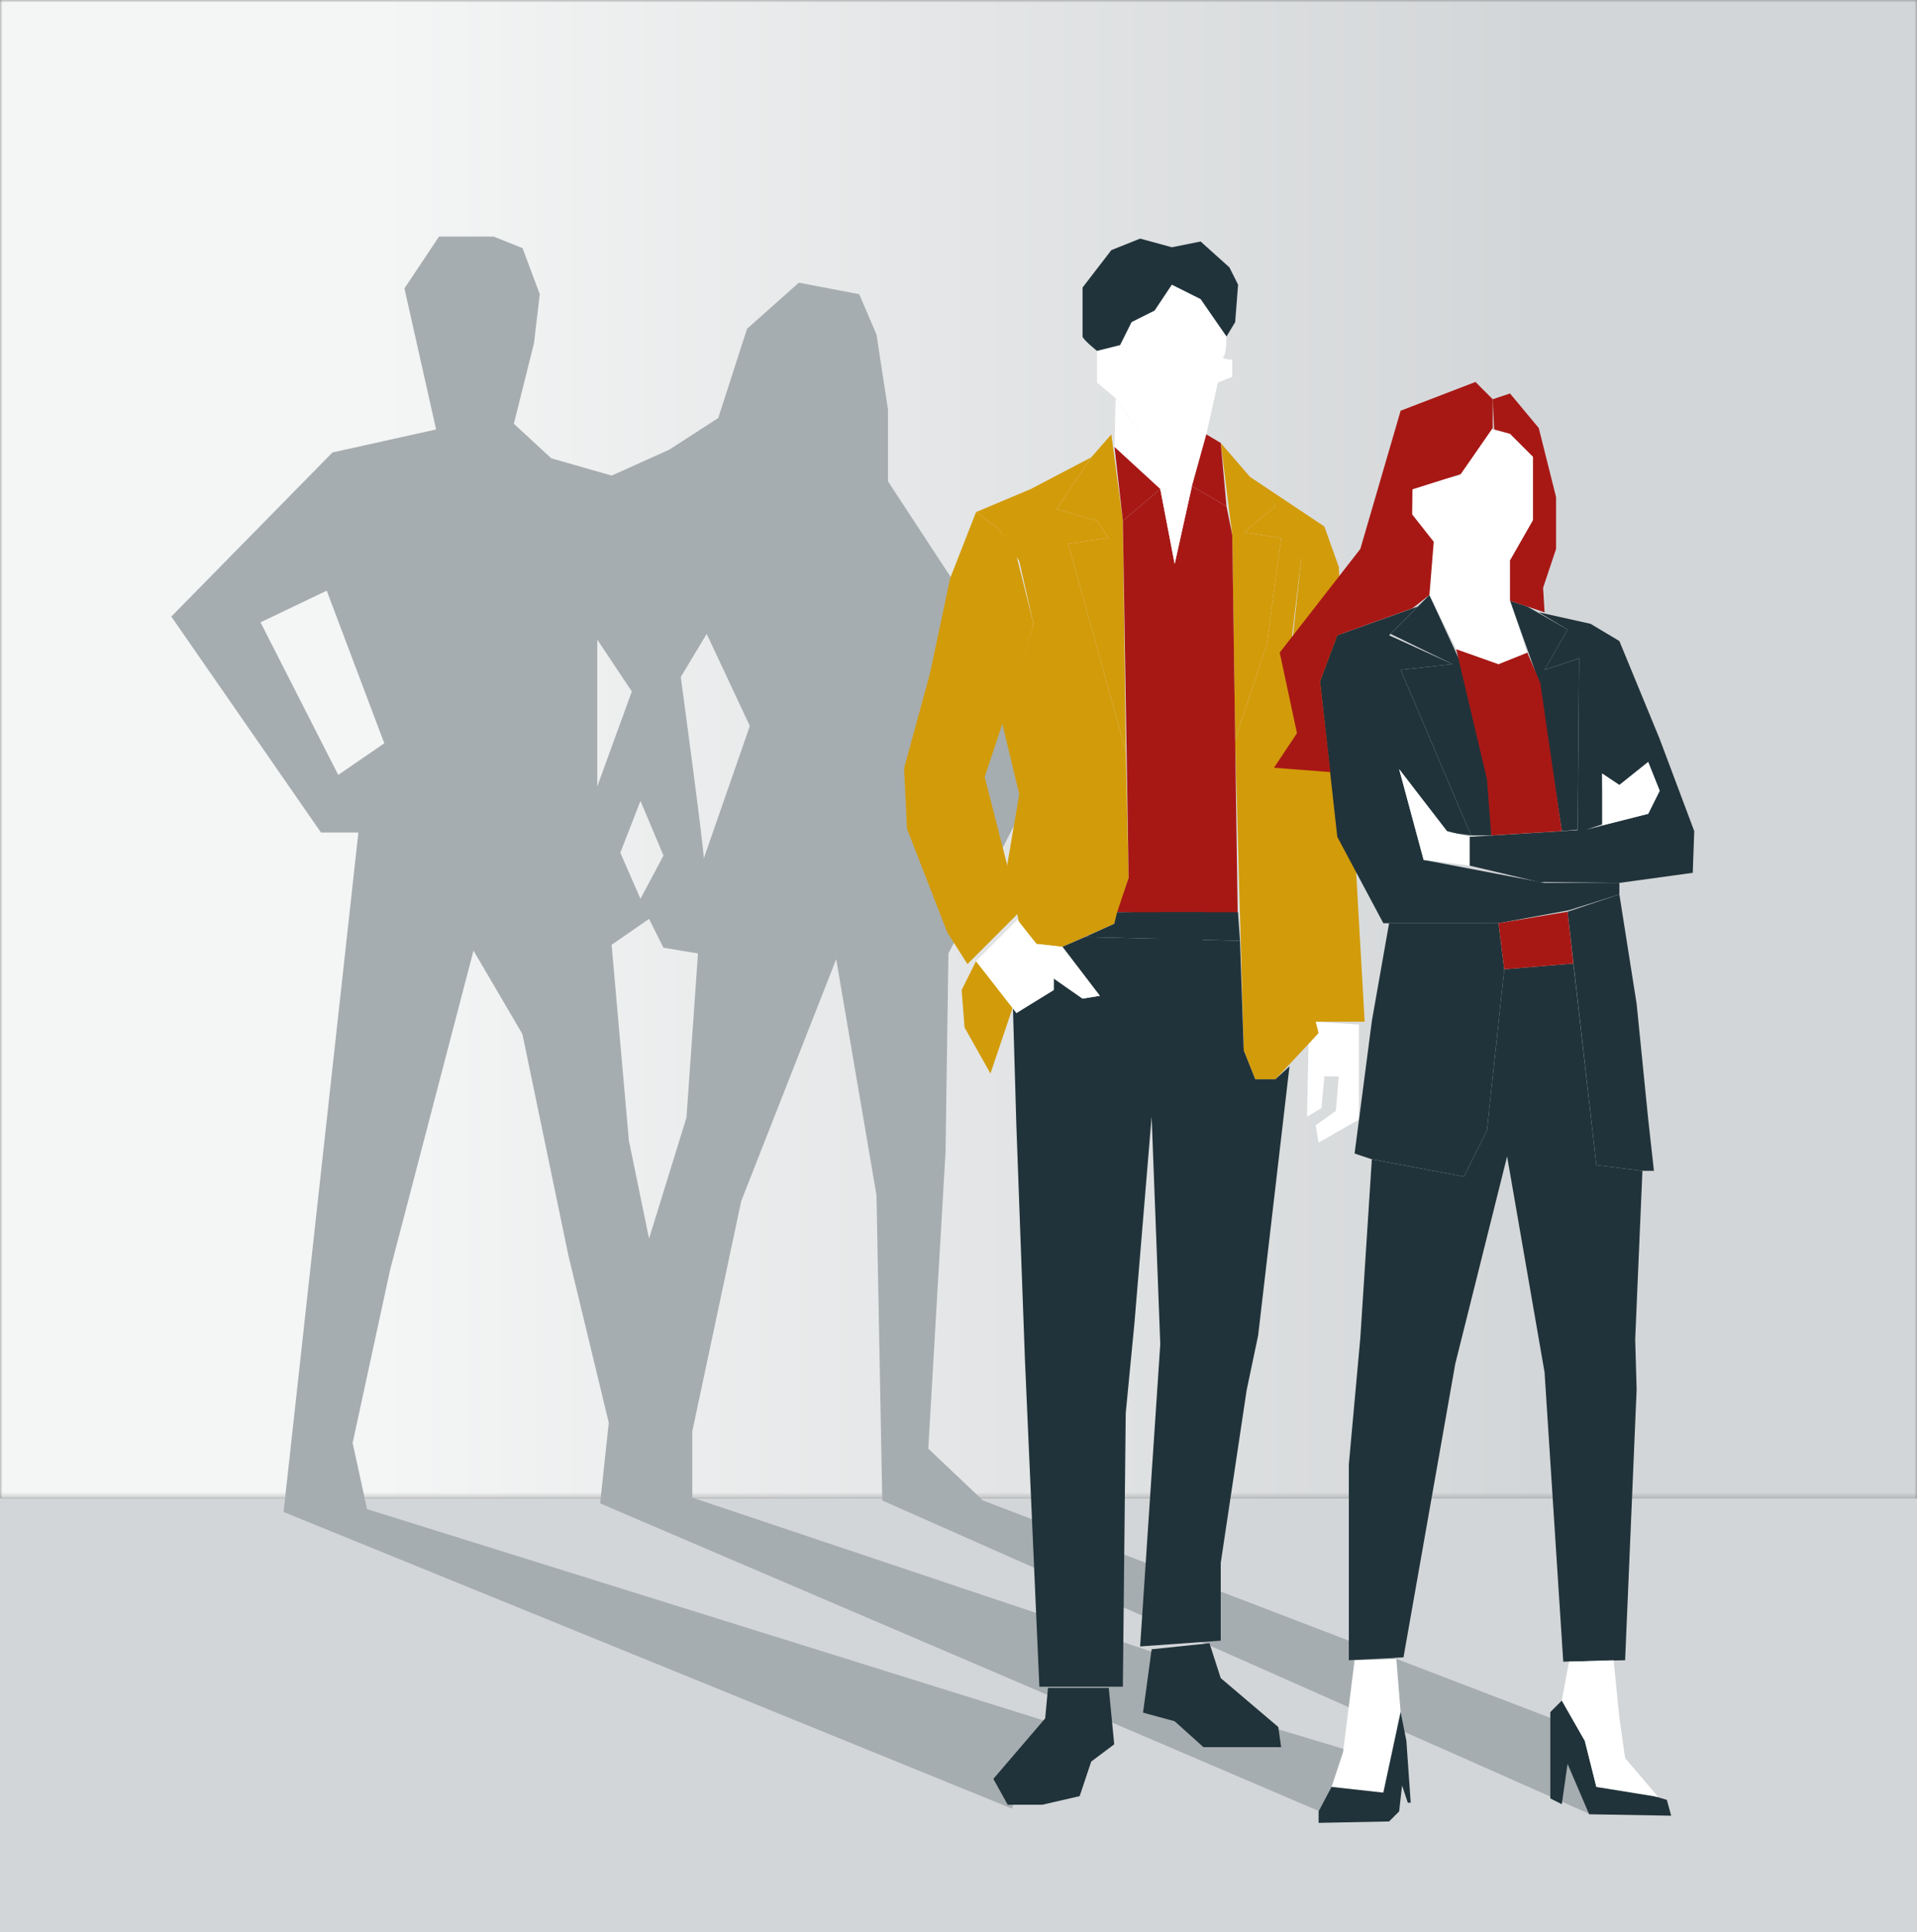 <?xml version="1.0" encoding="UTF-8"?>
<svg id="Livello_1" data-name="Livello 1" xmlns="http://www.w3.org/2000/svg" xmlns:xlink="http://www.w3.org/1999/xlink" viewBox="0 0 390 393">
  <rect x="0" y="0" width="390" height="393" fill="#808080" stroke="none"/>
  <defs>
    <clipPath id="clippath">
      <rect width="390" height="304.72" fill="none"/>
    </clipPath>
    <linearGradient id="Sfumatura_senza_nome_4" data-name="Sfumatura senza nome 4" x1="1064.87" y1="8547.16" x2="1065.87" y2="8547.16" gradientTransform="translate(-415300.61 3333543.62) scale(390 -390)" gradientUnits="userSpaceOnUse">
      <stop offset="0" stop-color="#fff"/>
      <stop offset=".2" stop-color="#fff"/>
      <stop offset=".8" stop-color="#fff"/>
      <stop offset="1" stop-color="#fff"/>
    </linearGradient>
    <mask id="mask" x="0" y="0" width="390" height="304.72" maskUnits="userSpaceOnUse">
      <rect y="0" width="390" height="304.72" fill="url(#Sfumatura_senza_nome_4)"/>
    </mask>
    <linearGradient id="Sfumatura_senza_nome_3" data-name="Sfumatura senza nome 3" x1="1064.87" y1="8547.16" x2="1065.87" y2="8547.16" gradientTransform="translate(-415300.61 3333543.62) scale(390 -390)" gradientUnits="userSpaceOnUse">
      <stop offset="0" stop-color="#f4f5f5"/>
      <stop offset=".2" stop-color="#f4f5f5"/>
      <stop offset=".8" stop-color="#d3d6d8"/>
      <stop offset="1" stop-color="#d3d6d8"/>
    </linearGradient>
    <clipPath id="clippath-1">
      <rect y="0" width="390" height="393" fill="none"/>
    </clipPath>
    <clipPath id="clippath-2">
      <rect y="0" width="390" height="393" fill="none"/>
    </clipPath>
    <clipPath id="clippath-3">
      <rect x="491.27" y="218.35" width="390" height="410" fill="none"/>
    </clipPath>
    <linearGradient id="Sfumatura_senza_nome_5" data-name="Sfumatura senza nome 5" x1="1062.46" y1="8548.43" x2="1063.46" y2="8548.43" gradientTransform="translate(-5016558.72 624303.61) rotate(-90) scale(586.92)" gradientUnits="userSpaceOnUse">
      <stop offset="0" stop-color="#f4f5f5"/>
      <stop offset=".19" stop-color="#f4f5f5"/>
      <stop offset=".84" stop-color="#d3d6d8"/>
      <stop offset="1" stop-color="#d3d6d8"/>
    </linearGradient>
  </defs>
  <g>
    <rect y="304.72" width="390" height="88.28" fill="#d3d6d8"/>
    <g clip-path="url(#clippath)">
      <g mask="url(#mask)">
        <rect y="0" width="390" height="304.72" fill="url(#Sfumatura_senza_nome_3)"/>
      </g>
    </g>
    <g clip-path="url(#clippath-1)">
      <path d="M68.81,157.62l9.37-6.44-11.71-31.04-13.47,6.44,15.81,31.04ZM152.55,147.67l-8.78-18.74-5.27,8.78s4.68,34.55,4.68,36.89l9.37-26.94ZM121.51,159.96l7.03-19.32-7.03-10.54v29.87ZM134.98,174.02l-4.68-11.12-4.1,10.54,4.1,9.37,4.68-8.79ZM132.05,251.9l7.61-24.59,2.34-33.38-7.03-1.17-2.93-5.86-7.61,5.27,3.51,39.82,4.1,19.91ZM174.8,59.83l3.51,8.2,2.34,15.23v14.64l34.55,52.7-22.25,43.33-.59,40.41-3.51,60.31,11.13,10.54,117.7,45.09,5.86,18.74-144.05-63.83-1.17-62.07-8.2-48.02-19.32,49.19-9.96,46.85v13.47l94.28,31.62,18.15,13.47,23.42,7.03-8.2,11.71-146.4-62.66,1.76-16.4-8.2-33.96-9.37-45.09-9.95-16.98-16.98,65-7.61,35.13,2.93,13.47,138.78,43.33-7.61,17.57-148.15-60.32,15.22-138.2h-7.61l-30.45-43.92,32.79-33.38,21.08-4.68-6.44-28.69,7.03-10.54h11.13l5.86,2.34,3.51,9.37-1.17,9.96-4.1,16.4,7.61,7.03,12.3,3.51,11.71-5.27,9.96-6.44,5.86-18.15,10.54-9.37,12.3,2.34Z" fill="#a6adb0"/>
    </g>
    <polygon points="198.57 195.51 195.64 201.36 196.23 208.98 201.5 218.35 206.07 204.82 198.57 195.51" fill="#d29b0a"/>
    <polygon points="196.82 196.09 207.36 185.55 200.33 158.03 204.43 145.73 210.28 126.99 206.77 112.94 203.26 107.67 198.57 104.16 193.3 117.62 189.2 136.95 183.93 156.27 184.52 168.57 192.72 189.65 196.82 196.09" fill="#d29b0a"/>
    <polygon points="204.9 176.01 207.36 161.54 203.84 146.9 210.28 126.99 207.36 114.11 203.26 107.67 198.57 104.16 209.7 99.47 222 93.03 214.97 103.57 223.17 105.91 225.51 109.43 217.31 110.6 229.02 152.76 229.61 178.53 226.68 187.9 216.14 192.58 210.87 191.99 207.36 187.9 204.9 176.01" fill="#d29b0a"/>
    <polygon points="222 93.03 226.09 88.35 228.44 105.91 229.02 152.76 217.31 110.6 225.51 109.43 223.17 105.91 214.97 103.57 222 93.03" fill="#d29b0a"/>
    <polygon points="248.35 90.1 250.69 108.84 251.27 150.42 257.72 131.09 260.64 109.43 253.03 108.26 259.47 102.99 248.35 90.1" fill="#d29b0a"/>
    <polygon points="266.5 110.01 269.43 107.08 272.36 115.28 277.63 207.81 267.67 207.81 262.99 129.92 264.74 113.53 266.5 110.01" fill="#d29b0a"/>
    <polygon points="253.62 96.54 265.91 104.74 269.43 107.08 264.74 113.53 262.87 129.22 268.26 210.15 259.47 219.52 255.37 219.52 253.03 213.66 251.28 150.42 257.72 131.09 260.64 109.43 253.03 108.26 259.47 102.99 253.62 96.54" fill="#d29b0a"/>
    <polygon points="216.14 192.58 220.71 190.59 252.27 191.35 253.03 213.66 255.37 219.52 259.47 219.52 262.34 216.88 255.96 271.63 253.62 282.76 248.35 317.9 248.35 333.71 231.95 334.88 236.05 273.39 234.29 227.13 230.78 269.29 229.02 287.45 228.44 343.08 211.45 343.08 208.53 276.9 206.77 228.89 206.07 204.82 206.77 206.05 214.38 201.36 214.38 199.02 220.24 203.12 223.75 202.54 216.14 192.58" fill="#21333a"/>
    <polygon points="236.05 99.47 238.98 114.7 242.49 98.89 249.52 102.99 250.69 108.84 251.8 186.14 227.27 185.55 229.61 178.53 228.44 105.91 236.05 99.47" fill="#a71815"/>
    <g clip-path="url(#clippath-2)">
      <path d="M226.97,81.03l5.56,7.91,7.03.58,5.86-1.17,2.34-10.54,2.93-1.17v-3.51s-2.34,0-1.76-.59c.59-.59.59-4.1.59-4.1l-5.27-7.61-5.86-2.93-3.51,5.27-4.68,2.34-2.34,4.68-4.68,1.17v6.44l3.81,3.22Z" fill="#fff"/>
      <path d="M223.17,71.36s-2.93-2.34-2.93-2.93v-9.95l5.86-7.61,5.86-2.34,6.44,1.76,5.86-1.17,5.86,5.27,1.76,3.51-.59,7.61-1.76,2.93-5.27-7.61-5.86-2.93-3.51,5.27-4.68,2.34-2.34,4.68-4.68,1.17Z" fill="#21333a"/>
    </g>
    <polygon points="226.97 81.03 226.74 90.92 236.05 99.47 238.98 114.7 242.49 98.89 245.42 88.35 240.15 88.93 232.54 88.93 226.97 81.03" fill="#fff"/>
    <polygon points="226.74 90.92 236.05 99.47 228.44 105.91 226.74 90.92" fill="#a71815"/>
    <polygon points="242.49 98.89 245.42 88.35 248.35 90.1 249.52 102.99 242.49 98.89" fill="#a71815"/>
    <polygon points="220.71 190.59 226.68 187.9 227.27 185.55 236.05 185.55 251.86 185.55 252.27 191.35 220.71 190.59" fill="#21333a"/>
    <polygon points="236.05 185.55 235.93 191.23 244.66 191.35 244.95 185.55 236.05 185.55" fill="#21333a"/>
    <polygon points="198.57 195.51 207 187.08 210.87 191.99 216.14 192.58 223.75 202.54 220.24 203.12 214.38 199.02 214.38 201.36 206.77 206.05 198.57 195.51" fill="#fff"/>
    <polygon points="267.67 207.81 268.26 210.15 266.21 212.37 265.91 227.13 268.84 225.37 269.43 218.93 272.36 218.93 271.77 225.96 267.67 228.89 268.26 232.4 276.46 227.71 276.46 208.39 267.67 207.81" fill="#fff"/>
    <polygon points="213.21 343.31 225.57 343.31 226.68 354.79 222 358.3 219.65 365.33 212.04 367.08 205.01 367.08 202.09 361.82 212.63 349.52 213.21 343.31" fill="#21333a"/>
    <polygon points="234.29 335.46 232.54 348.35 238.98 350.1 244.83 355.37 260.64 355.37 260.06 351.27 248.35 341.32 246.06 334.23 234.29 335.46" fill="#21333a"/>
    <polygon points="274.41 337.69 285.53 337.1 296.07 277.37 306.61 235.21 314.23 279.13 318.03 337.98 330.62 337.69 332.96 282.64 332.67 272.4 334.14 238.14 324.77 236.97 320.08 195.98 306.03 197.15 302.51 229.94 297.83 239.31 279.09 235.8 276.75 272.1 274.41 297.87 274.41 337.69" fill="#21333a"/>
    <polygon points="318.91 185.44 329.45 181.92 332.96 204.17 335.31 227.6 336.48 238.14 334.13 238.14 324.77 236.97 318.91 185.44" fill="#21333a"/>
    <polygon points="329.45 181.92 319.2 185.14 304.86 187.78 281.43 187.78 272.06 170.21 268.55 138.59 272.06 129.22 288.46 123.36 282.6 129.22 295.49 135.08 284.95 136.25 299.29 169.92 294.61 169.33 284.65 156.45 289.63 174.9 314.23 179.58 329.45 179.58 329.45 181.92" fill="#21333a"/>
    <polygon points="284.65 156.45 294.32 169.04 299 170.21 299 176.07 289.63 174.9 284.65 156.45" fill="#fff"/>
    <polygon points="299 170.21 322.72 168.75 335.31 165.53 337.65 160.84 335.31 154.99 329.45 159.67 325.94 157.33 326.23 167.58 320.96 169.33 321.25 133.9 314.22 136.25 318.91 128.05 313.05 124.54 323.59 126.88 329.45 130.39 337.65 150.3 344.68 169.04 344.38 177.53 329.45 179.58 313.05 179.4 299 176.07 299 170.21" fill="#21333a"/>
    <polygon points="289.63 122.19 290.8 121.02 297.83 136.25 303.68 158.5 303.39 169.92 299.29 169.92 284.95 136.25 295.49 135.08 282.9 128.93 289.63 122.19" fill="#21333a"/>
    <polygon points="307.2 122.19 310.71 123.37 318.91 128.05 314.23 136.25 321.25 133.91 320.96 168.75 317.74 169.04 313.05 138.59 307.2 122.19" fill="#21333a"/>
    <polygon points="296.25 132.03 304.86 135.08 310.71 132.73 313.35 138.88 317.74 169.04 303.39 169.92 302.51 158.5 296.25 132.03" fill="#a71815"/>
    <polygon points="290.8 121.02 296.25 132.03 304.86 135.08 310.71 132.73 307.2 122.19 307.2 114 303.68 115.17 299 115.17 291.68 110.19 290.8 121.02" fill="#fff"/>
    <polygon points="298.71 116.63 291.09 109.6 287.29 104.62 287.29 98.77 296.95 96.72 302.51 87.06 307.2 88.23 311.88 92.91 311.88 105.8 307.2 113.99 303.39 116.63 298.71 116.63" fill="#fff"/>
    <polygon points="270.66 157.04 259.18 156.16 263.86 149.13 260.35 132.73 276.75 111.65 284.95 83.54 300.17 77.69 303.68 81.2 303.68 87.06 297.18 96.43 287.35 99.53 287.29 104.63 291.68 110.19 290.8 121.02 287.35 123.72 272.06 129.22 268.55 138.59 270.66 157.04" fill="#a71815"/>
    <polygon points="303.68 81.2 307.2 80.03 313.05 87.06 316.57 101.11 316.57 111.65 313.93 119.56 314.23 124.54 307.2 122.19 307.2 114 311.88 105.8 311.88 92.91 307.2 88.23 303.98 87.35 303.68 81.2" fill="#a71815"/>
    <polygon points="279.09 235.8 275.58 234.62 279.09 207.69 282.6 187.78 304.86 187.78 306.03 197.15 302.51 229.94 297.83 239.31 279.09 235.8" fill="#21333a"/>
    <polygon points="304.86 187.78 306.03 197.15 320.08 195.98 318.91 185.44 304.86 187.78" fill="#a71815"/>
    <polygon points="275.58 337.69 273.23 356.43 270.89 363.46 281.43 364.63 284.95 348.23 284.07 337.4 275.58 337.69" fill="#fff"/>
    <polygon points="284.95 348.23 286.12 354.08 287 366.67 286.41 366.67 285.24 363.16 284.65 368.43 282.6 370.48 268.26 370.77 268.26 368.43 270.89 363.46 281.43 364.62 284.95 348.23" fill="#21333a"/>
    <polygon points="317.74 345.89 322.42 354.08 324.77 363.45 334.13 364.62 339.11 366.09 339.99 369.31 323.3 369.02 318.91 358.77 317.74 366.97 315.4 365.8 315.4 348.23 317.74 345.89" fill="#21333a"/>
    <polygon points="319.2 337.98 317.74 345.89 322.42 354.09 324.77 363.46 337.36 365.5 330.62 357.6 329.45 349.4 328.28 337.69 319.2 337.98" fill="#fff"/>
    <polygon points="325.94 167.87 325.94 157.33 329.45 159.67 335.31 154.99 337.65 160.84 335.31 165.53 325.94 167.87" fill="#fff"/>
  </g>
  <g clip-path="url(#clippath-3)">
    <rect x="414.9" y="148.31" width="542.75" height="550.07" transform="translate(-119.73 399.85) rotate(-30)" fill="url(#Sfumatura_senza_nome_5)"/>
  </g>
</svg>